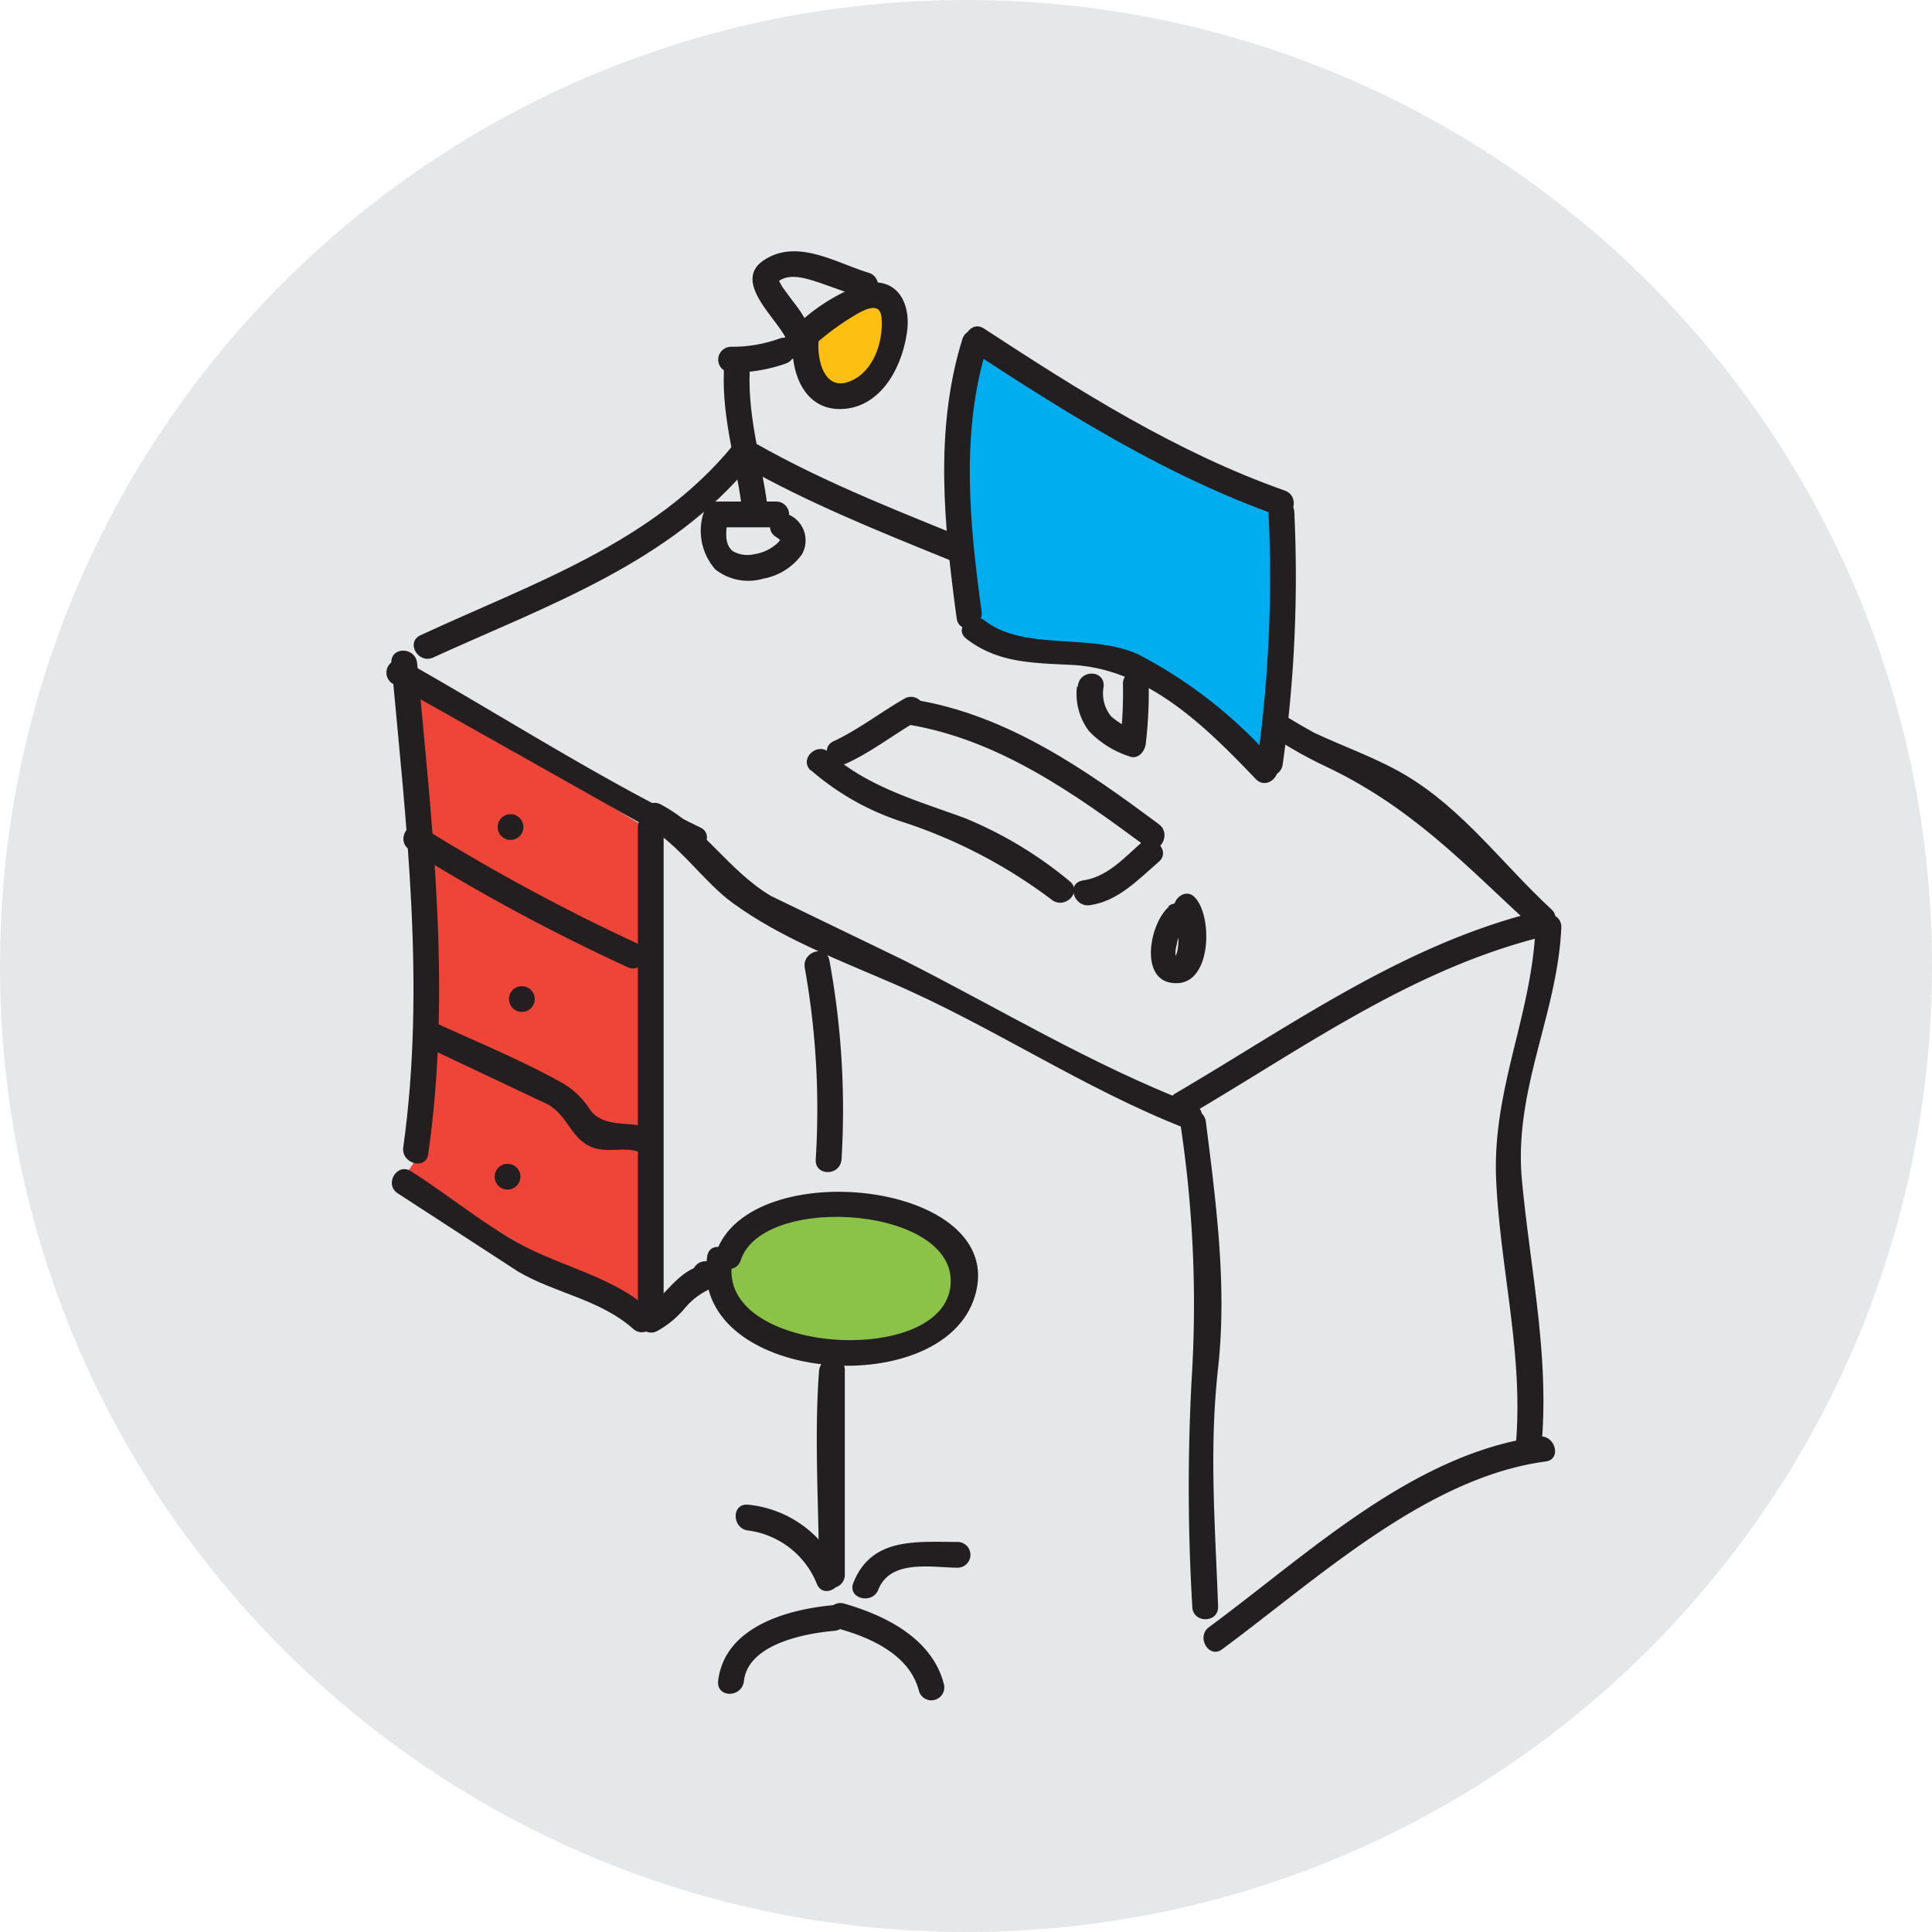 <svg xmlns="http://www.w3.org/2000/svg" width="48" height="48" fill="none" xmlns:v="https://vecta.io/nano"><path d="M24 48c13.255 0 24-10.745 24-24S37.255 0 24 0 0 10.745 0 24s10.745 24 24 24z" fill="#e6e7e8"/><path d="M10.329 17.055l.286 3.307.004 2.175-.038 3.516-.102 2.538-.431.641 4.298 2.508 1.175.551h.436v-7.789-3.995l-5.627-3.452z" fill="#ef4538"/><g fill="#231f20"><path d="M15.848 20.547v11.891a.32.32 0 0 0 .32.32.32.32 0 0 0 .32-.32V20.547a.32.32 0 0 0-.32-.32.32.32 0 0 0-.32.32h0z"/><path d="M16.075 20.539c.739.376 1.418 1.384 2.136 1.901 1.175.854 2.564 1.384 3.88 1.953 2.529 1.077 4.811 2.649 7.392 3.653.384.154.551-.47.171-.615-2.564-.991-4.815-2.371-7.238-3.593l-3.26-1.577c-1.051-.624-1.662-1.709-2.743-2.277-.367-.188-.692.367-.325.555h-.013z"/><path d="M29.319 27.873c.31 2.022.412 4.071.303 6.114a50 50 0 0 0 0 5.922c0 .427.658.427.641 0-.073-2.038-.226-3.88 0-5.922s-.051-4.11-.303-6.114c-.047-.402-.692-.427-.641 0zm1.044 13.103c2.367-1.747 5.076-4.273 8.041-4.666.406-.055.231-.675-.171-.619-3.132.427-5.713 2.905-8.195 4.734-.329.239 0 .799.325.551h0z"/><path d="M29.509 27.724c2.854-1.671 5.554-3.64 8.823-4.452a.32.32 0 0 0 .224-.395.32.32 0 0 0-.395-.224c-3.311.825-6.071 2.82-8.972 4.52a.32.32 0 0 0-.097.428.32.32 0 0 0 .422.123h-.004z"/><path d="M18.429 11.56c3.256 1.85 6.926 2.79 10.169 4.679 1.512.88 2.692 2.029 4.294 2.781 2.175 1.025 3.456 2.418 5.2 4.025.303.282.756-.171.453-.453-1.226-1.132-2.171-2.461-3.615-3.328-.718-.427-1.538-.709-2.29-1.064-.923-.509-1.799-1.101-2.615-1.769-3.418-2.453-7.631-3.354-11.271-5.426-.074-.043-.161-.055-.244-.034s-.153.075-.196.149-.055.161-.034.244.075.153.149.196h0z"/><path d="M18.212 11.062c-1.982 2.431-5.016 3.444-7.767 4.721-.376.175-.051.726.32.551 2.807-1.282 5.883-2.346 7.9-4.819.256-.316-.192-.773-.453-.453zm-8.488 5.423c.367 4.003.855 8.011.295 12.019-.056.406.56.577.62.171.581-4.072.102-8.118-.274-12.19-.038-.427-.679-.427-.641 0zm6.457 16.078c-.786-.696-1.743-.97-2.692-1.38-1.175-.5-2.205-1.41-3.281-2.085-.35-.222-.671.333-.325.551l2.991 1.944c.936.547 2.025.684 2.858 1.423.312.273.765-.179.453-.453h-.004z"/><path d="M9.743 16.977l7.336 4.132c.367.179.692-.372.32-.551-2.529-1.226-4.888-2.751-7.332-4.132a.32.32 0 0 0-.422.123.32.32 0 0 0 .097.428h0zM20.348 34.07c-.124 1.709 0 3.371 0 5.059a.32.32 0 1 0 .641 0V34.07c.03-.427-.611-.427-.641 0z"/><path d="M20.859 39.038a2.78 2.78 0 0 0-.91-1.135c-.399-.291-.868-.47-1.359-.519-.427-.043-.406.598 0 .641a2.14 2.14 0 0 1 1.709 1.337c.167.376.718.051.551-.325h.009zm-.133.839c-1.154.102-2.722.534-2.884 1.884-.047.427.594.427.641 0 .107-.914 1.508-1.179 2.243-1.243.427-.038.427-.679 0-.641z"/><path d="M20.775 40.449c.825.218 1.825.654 2.055 1.559a.32.32 0 0 0 .395.224.32.32 0 0 0 .224-.395c-.291-1.132-1.457-1.709-2.504-2.004a.32.32 0 0 0-.171.615h0zm1.045-.953c.308-.765 1.316-.551 1.97-.547a.32.32 0 1 0 0-.64c-1.038 0-2.136-.12-2.589 1.017-.154.385.466.551.62.171zm-.789-20.529c.632-.29 1.179-.726 1.782-1.068a.32.32 0 0 0 .097-.428.32.32 0 0 0-.422-.123c-.602.342-1.149.773-1.777 1.068-.376.171-.051.722.32.551z"/><path d="M22.566 18.003c2.243.372 4.123 1.709 5.905 3.029.333.248.649-.308.325-.551-1.829-1.363-3.764-2.713-6.058-3.093-.427-.068-.577.547-.171.615h0z"/><path d="M28.332 20.96c-.427.376-.829.825-1.423.914-.427.06-.235.675.171.615.705-.103 1.192-.632 1.709-1.077.316-.274-.141-.726-.453-.453h-.004z"/><path d="M20.146 19.135c.662.576 1.434 1.012 2.269 1.282a12.7 12.7 0 0 1 3.713 1.935c.321.256.773-.192.453-.453a9.98 9.98 0 0 0-2.619-1.577c-1.162-.427-2.422-.773-3.362-1.628-.308-.273-.761.175-.453.453v-.013zm8.899 3.389c-.504.427-.773 1.957.226 1.901.825-.043.854-1.645.427-2.115-.265-.316-.718.141-.453.453-.034-.038.026.132.034.171a2.17 2.17 0 0 1 0 .342c0 .12 0 .453-.124.526.051-.03.073.043.051-.056-.009-.092.001-.185.03-.273a.9.9 0 0 1 .235-.496c.316-.265-.141-.718-.453-.453h.026zm-2.288-5.467a1.53 1.53 0 0 0 .299 1.107c.277.29.622.505 1.004.628.218.086.384-.128.406-.312.058-.496.083-.996.073-1.495a.32.32 0 1 0-.64 0 10.82 10.82 0 0 1-.073 1.495l.427-.308a2.03 2.03 0 0 1-.645-.372.9.9 0 0 1-.177-.351c-.032-.128-.036-.263-.011-.393.03-.427-.611-.427-.641 0h-.021zm-7.454-4.596h-1.495c-.07 0-.139.023-.195.065s-.097.102-.117.17a1.45 1.45 0 0 0 .278 1.453 1.33 1.33 0 0 0 1.196.226 1.51 1.51 0 0 0 .953-.602.7.7 0 0 0 .058-.561c-.03-.092-.078-.178-.143-.25a.7.7 0 0 0-.231-.172c-.355-.218-.675.338-.325.551a.6.6 0 0 1 .09.068c.038.039 0 0 0 .034 0-.051 0 0-.039.034-.161.156-.367.258-.59.291a.74.74 0 0 1-.534-.073c-.235-.184-.171-.564-.111-.829l-.308.235h1.495a.32.32 0 1 0 0-.64h.017z"/><path d="M19.067 12.567c-.158-1.184-.534-2.354-.427-3.559.038-.427-.602-.427-.641 0-.107 1.209.269 2.371.427 3.559.056.402.697.427.641 0z"/><path d="M18.164 9.255a3.91 3.91 0 0 0 1.367-.226c.38-.145.218-.765-.171-.615a3.45 3.45 0 0 1-1.196.201.32.32 0 0 0-.32.32.32.32 0 0 0 .32.32h0z"/><path d="M20.181 8.283a3.39 3.39 0 0 0-.483-.799l-.261-.355-.064-.115c-.038-.094-.064 0 0-.047.291-.184.688-.038.987.056l1.047.372a.32.32 0 0 0 .171-.619c-.812-.248-1.769-.855-2.593-.316s.354 1.474.564 1.995c.154.376.773.209.615-.171h.017zM10.169 21.106c1.741 1.086 3.549 2.061 5.414 2.918.367.184.692-.367.32-.551a49.5 49.5 0 0 1-5.409-2.918c-.346-.231-.667.325-.325.551zm.288 4.841l3.136 1.483c.474.252.564.76.991 1.012s.88.03 1.282.175.56-.483.171-.619-1.055.026-1.376-.427a2.02 2.02 0 0 0-.748-.697c-1.013-.56-2.094-1-3.14-1.483-.372-.171-.697.38-.321.551l.004.004zm2.227-5.079a.32.32 0 1 0 0-.64.32.32 0 1 0 0 .64h0zm.281 4.273a.32.32 0 1 0 0-.64.32.32 0 1 0 0 .64zm-.355 4.414a.32.32 0 1 0 0-.64.32.32 0 1 0 0 .64h0zm3.72 3.513a2.44 2.44 0 0 0 .654-.53c.153-.192.343-.351.56-.466.372-.175.047-.726-.325-.555-.491.231-.739.748-1.209 1-.367.192-.043.743.32.551z"/><path d="M17.524 31.977a.32.32 0 1 0 0-.641.32.32 0 1 0 0 .641h0zm2.47-7.932a19.93 19.93 0 0 1 .273 4.755c-.03.427.611.427.641 0 .099-1.648-.001-3.302-.299-4.926-.068-.427-.684-.235-.615.171zm18.297 11.953c.218-2.264-.269-4.431-.479-6.678s.885-4.119.979-6.281c0-.427-.624-.427-.641 0-.094 2.196-1.081 4.029-.978 6.281s.701 4.401.479 6.678c-.038.427.602.427.641 0z"/></g><path d="M23.992 15.507l-.222-3.418.444-3.363.949.282 4.837 2.756 1.73.807.06 4.127-.239.679-.248 1.102-.026.214-1.551-1.316-.812-.679" fill="#00aeef"/><g fill="#231f20"><path d="M24.387 15.191c-.299-2.188-.526-4.448.141-6.593.124-.397-.496-.564-.619-.171-.701 2.26-.453 4.627-.141 6.934.056.427.671.235.62-.171z"/><path d="M24.129 8.716c2.418 1.585 4.883 3.123 7.622 4.093.393.137.56-.483.171-.62-2.687-.948-5.101-2.474-7.473-4.025-.346-.231-.667.325-.32.551h0z"/><path d="M31.515 12.711a33.44 33.44 0 0 1-.286 6.268c-.043.427.598.406.641 0 .292-2.076.387-4.174.286-6.268-.034-.406-.675-.427-.641 0z"/><path d="M31.635 18.891a11.57 11.57 0 0 0-3.328-2.619c-1.179-.564-2.837-.077-3.845-.855-.325-.252-.782.201-.453.453.778.602 1.653.602 2.611.649 1.893.09 3.35 1.551 4.58 2.837.286.299.739-.154.453-.453l-.017-.013z"/></g><path d="M17.883 31.986l.923.893 1.85.496 1.636-.124 1.034-.568.303-.248.09-.679-.162-.675-.658-.483-.855-.355-1.051-.141-1.137.107-.786.214-.658.479" fill="#8bc349"/><path d="M17.571 31.208c-.504 3.153 5.858 3.683 6.652.987.855-2.85-5.631-3.55-6.439-1.055-.128.393.491.56.619.171.556-1.709 5.555-1.325 5.2.718-.346 1.948-5.772 1.585-5.413-.649.064-.402-.555-.577-.619-.171z" fill="#231f20"/><path d="M20.273 8.563v.372l.115.534.462.124.808-.115.205-.649.252-.696-.145-.517-.389-.154-.517.244-.427.355-.363.449" fill="#fdc012"/><path d="M19.959 8.829c.352-.353.743-.664 1.166-.927.278-.171.743-.466.777 0 .047.59-.201 1.346-.799 1.577s-.79-.474-.769-.953c.021-.427-.619-.427-.641 0-.038.803.333 1.709 1.282 1.632s1.457-1.081 1.564-1.948c.09-.743-.303-1.359-1.098-1.154a4.7 4.7 0 0 0-1.931 1.316c-.295.291.158.743.453.453l-.004.004z" fill="#231f20"/></svg>